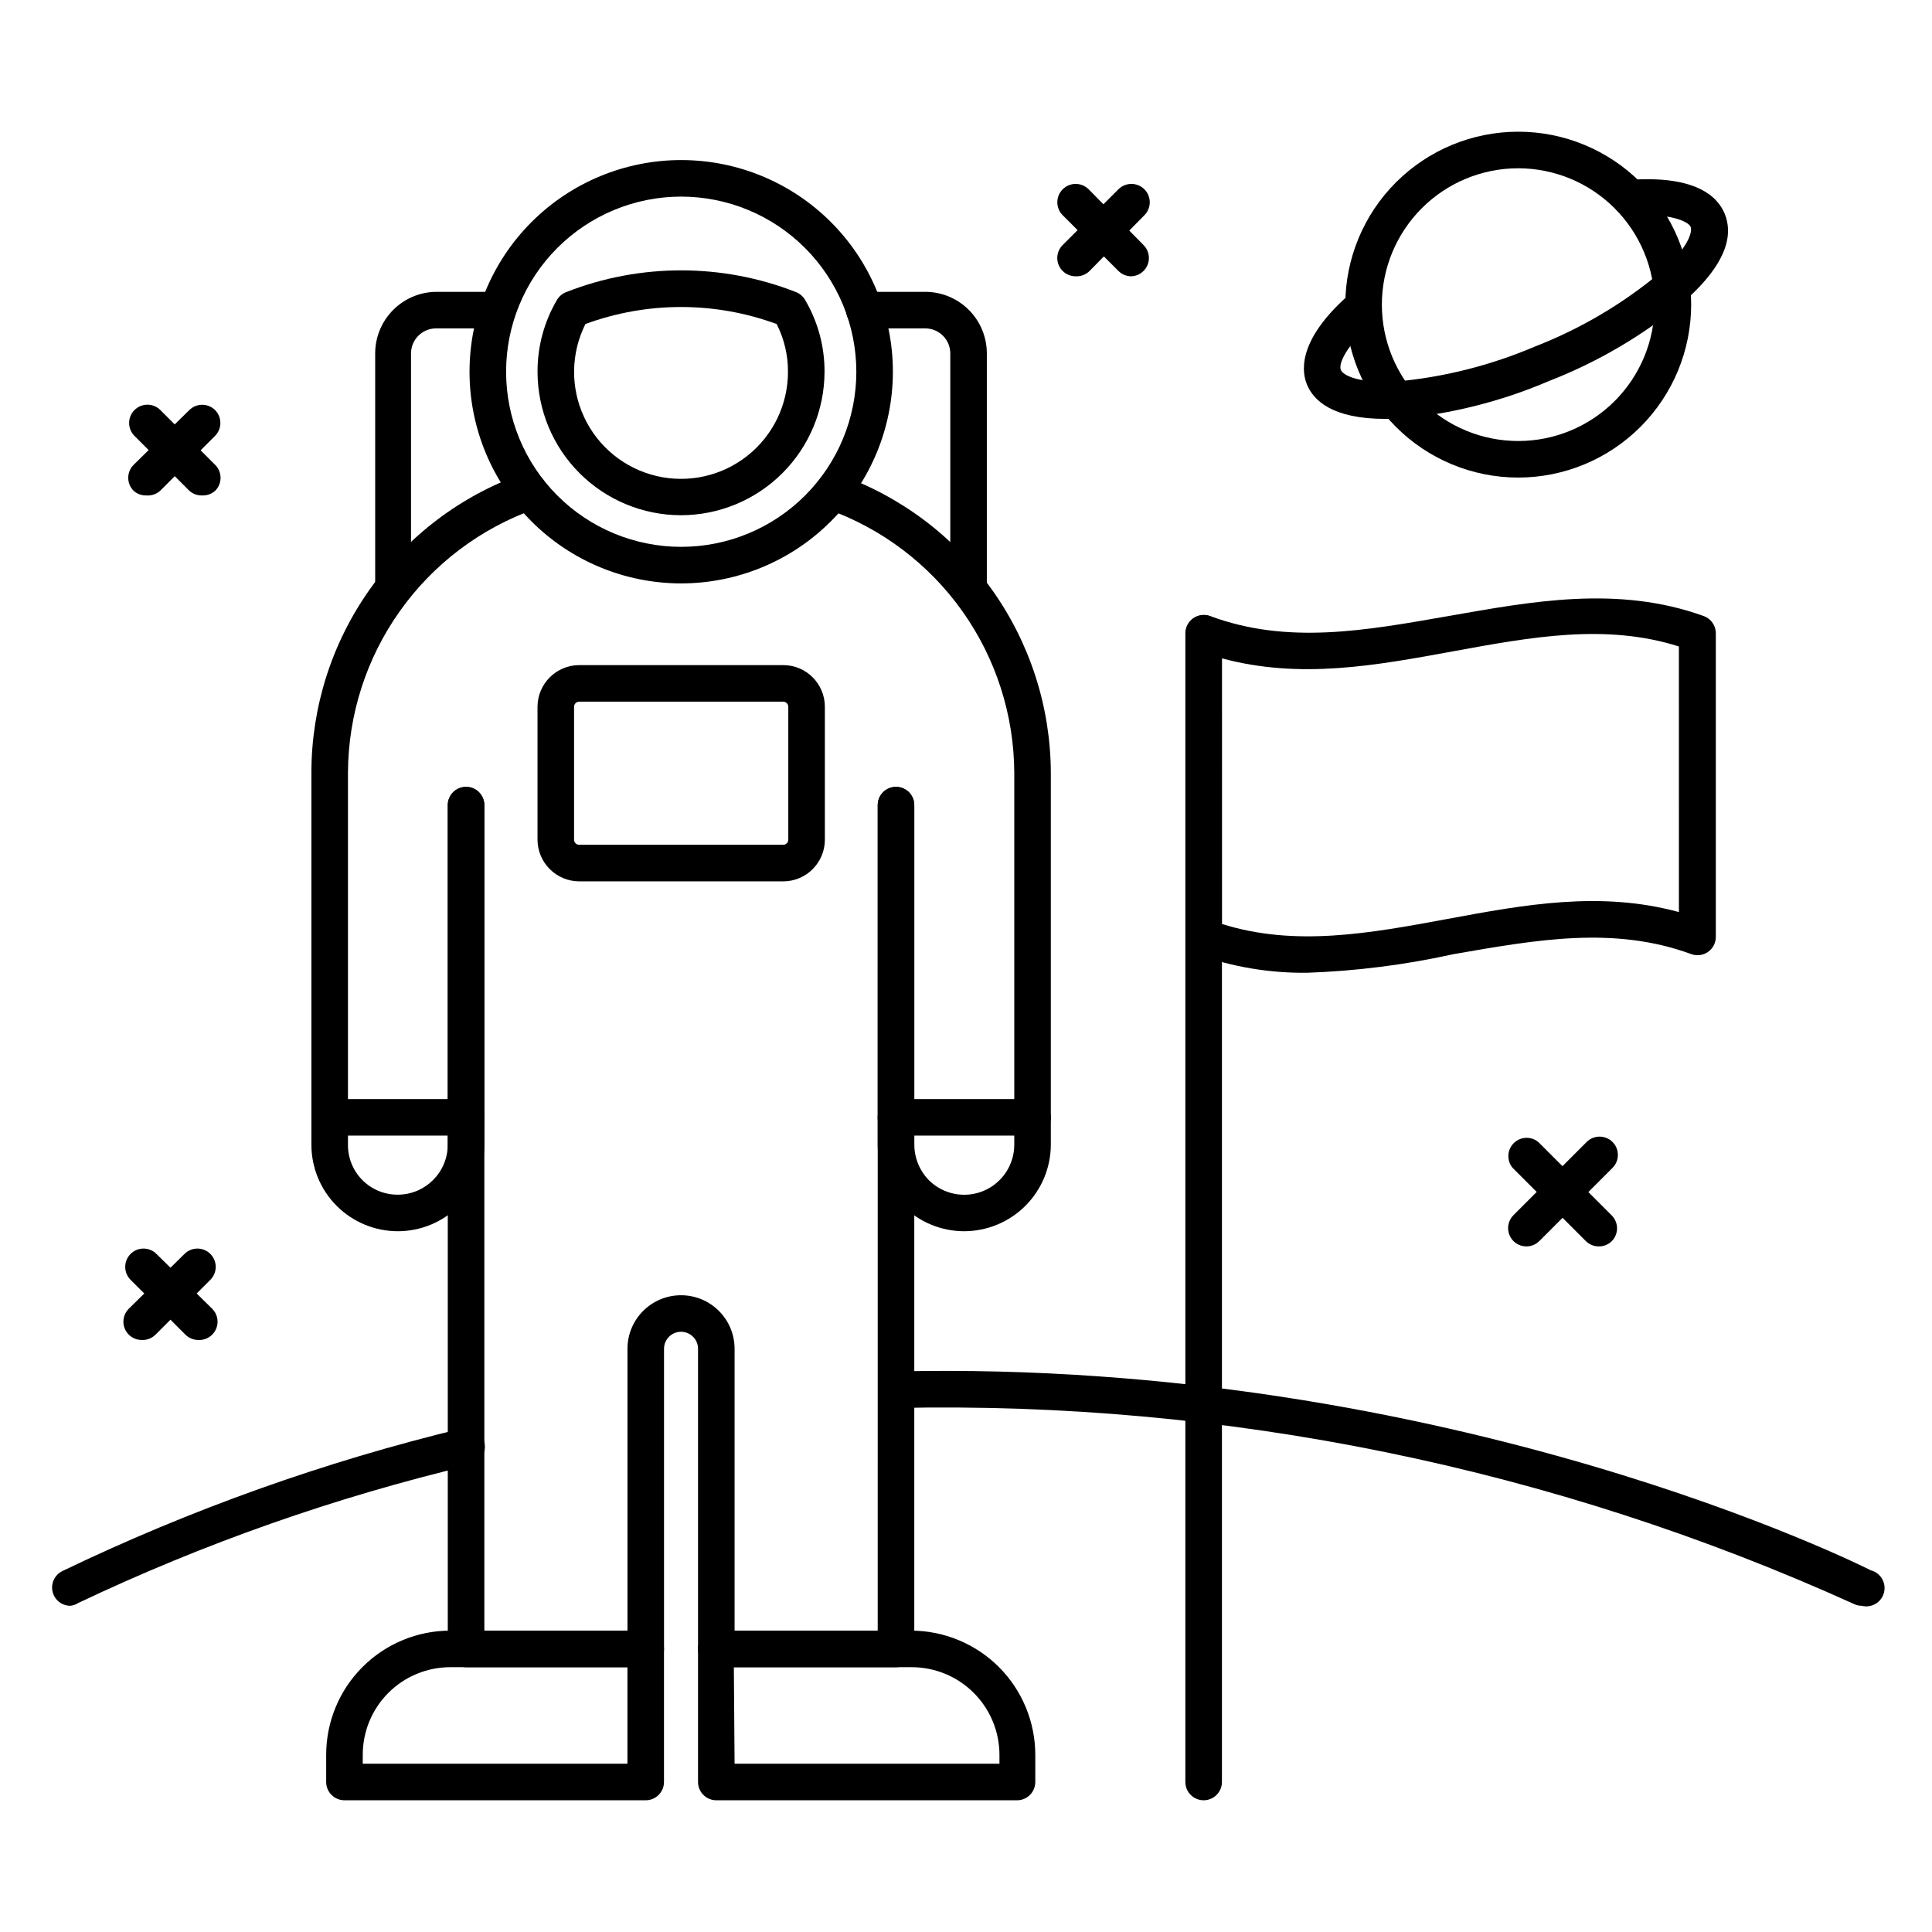 <?xml version="1.0" encoding="UTF-8"?>
<!-- Uploaded to: ICON Repo, www.iconrepo.com, Generator: ICON Repo Mixer Tools -->
<svg fill="#000000" width="800px" height="800px" version="1.1" viewBox="144 144 512 512" xmlns="http://www.w3.org/2000/svg">
 <g>
  <path d="m413.71 621.09h-79.883c-2.676 0-4.844-2.168-4.844-4.844v-35.27c0-2.672 2.168-4.844 4.844-4.844h51.641c8.719 0.016 17.078 3.484 23.246 9.648 6.164 6.168 9.633 14.527 9.648 23.246v7.219c0 2.602-2.051 4.738-4.652 4.844zm-75.039-9.688h70.195v-2.375c-0.012-6.184-2.488-12.109-6.879-16.461-4.391-4.356-10.336-6.781-16.52-6.742h-46.988z"/>
  <path d="m315.12 621.09h-79.832c-2.676 0-4.848-2.168-4.848-4.844v-7.219c0-8.715 3.461-17.074 9.617-23.242 6.16-6.168 14.516-9.637 23.23-9.652h51.836-0.004c1.285 0 2.519 0.512 3.426 1.422 0.91 0.906 1.418 2.141 1.418 3.422v35.27c0 1.285-0.508 2.516-1.418 3.426-0.906 0.906-2.141 1.418-3.426 1.418zm-74.988-9.688h70.145v-25.578h-46.988c-6.148 0.012-12.035 2.461-16.379 6.812-4.34 4.352-6.777 10.246-6.777 16.391z"/>
  <path d="m162.62 569.55c-2.25-0.016-4.199-1.578-4.695-3.777-0.496-2.195 0.586-4.445 2.613-5.43 33.855-16.285 69.332-28.953 105.85-37.785 2.676-0.629 5.356 1.031 5.984 3.707s-1.031 5.356-3.707 5.984c-35.84 8.512-70.684 20.77-103.96 36.574-0.625 0.41-1.34 0.656-2.086 0.727z"/>
  <path d="m637.37 569.55c-0.758-0.004-1.504-0.188-2.18-0.535-79.613-36.031-166.29-53.758-253.65-51.883-2.676 0-4.844-2.168-4.844-4.844 0-2.676 2.168-4.844 4.844-4.844 147.12-3.344 257.14 52.125 258.25 52.707 2.594 0.668 4.156 3.312 3.488 5.91-0.668 2.594-3.316 4.156-5.91 3.488z"/>
  <path d="m381.45 585.83h-47.621c-2.676 0-4.844-2.172-4.844-4.848v-79.543c0-2.488-2.016-4.504-4.504-4.504-2.488 0-4.508 2.016-4.508 4.504v79.543c0 1.285-0.508 2.519-1.418 3.426-0.906 0.91-2.141 1.422-3.426 1.422h-47.617c-2.676 0-4.848-2.172-4.848-4.848v-223.61c0-2.676 2.172-4.844 4.848-4.844 2.676 0 4.844 2.168 4.844 4.844v218.77h37.93v-74.699c0-7.84 6.356-14.191 14.195-14.191 7.84 0 14.191 6.352 14.191 14.191v74.699h37.93l0.004-218.77c0-2.676 2.168-4.844 4.844-4.844 2.676 0 4.844 2.168 4.844 4.844v223.61c0 2.676-2.168 4.848-4.844 4.848z"/>
  <path d="m399.52 470.29c-6.086 0-11.922-2.422-16.223-6.727-4.297-4.309-6.707-10.148-6.691-16.234v-89.961c0-2.676 2.168-4.844 4.844-4.844 2.676 0 4.844 2.168 4.844 4.844v89.961c0.023 3.531 1.41 6.918 3.875 9.445 3.809 3.777 9.516 4.894 14.465 2.828 4.949-2.066 8.168-6.91 8.16-12.273v-98.582c-0.078-15.332-4.883-30.27-13.758-42.773-8.879-12.5-21.398-21.957-35.848-27.082-2.508-0.891-3.828-3.637-2.957-6.152 0.426-1.215 1.324-2.211 2.484-2.766 1.164-0.555 2.504-0.625 3.715-0.191 16.344 5.781 30.5 16.473 40.531 30.605 10.031 14.137 15.453 31.027 15.52 48.359v98.582c-0.012 6.086-2.438 11.918-6.738 16.223-4.305 4.301-10.137 6.727-16.223 6.738z"/>
  <path d="m249.44 470.29c-6.086 0-11.922-2.422-16.219-6.727-4.301-4.309-6.707-10.148-6.695-16.234v-98.582c0.004-17.371 5.394-34.312 15.422-48.496 10.027-14.184 24.203-24.914 40.578-30.711 1.215-0.434 2.551-0.363 3.715 0.191 1.164 0.555 2.059 1.551 2.484 2.766 0.496 1.238 0.461 2.625-0.098 3.836-0.559 1.207-1.594 2.133-2.856 2.559-14.445 5.125-26.957 14.586-35.828 27.09-8.871 12.5-13.664 27.438-13.73 42.766v98.582c-0.039 3.523 1.34 6.914 3.828 9.41 2.488 2.496 5.875 3.891 9.398 3.863 7.312-0.027 13.223-5.961 13.223-13.273v-89.961c0-2.676 2.172-4.844 4.848-4.844 2.676 0 4.844 2.168 4.844 4.844v89.961c0 6.082-2.414 11.914-6.711 16.219-4.293 4.305-10.121 6.731-16.203 6.742z"/>
  <path d="m267.51 444.95h-36.141c-2.676 0-4.844-2.168-4.844-4.844s2.168-4.844 4.844-4.844h36.141c2.676 0 4.844 2.168 4.844 4.844s-2.168 4.844-4.844 4.844z"/>
  <path d="m417.63 444.95h-36.188c-2.676 0-4.844-2.168-4.844-4.844s2.168-4.844 4.844-4.844h36.188c2.676 0 4.844 2.168 4.844 4.844s-2.168 4.844-4.844 4.844z"/>
  <path d="m324.48 298.61c-14.875-0.012-29.137-5.934-39.648-16.457-10.512-10.527-16.41-24.797-16.402-39.672 0.008-14.875 5.926-29.137 16.449-39.652 10.523-10.512 24.789-16.418 39.664-16.41 14.875 0.004 29.141 5.914 39.656 16.434 10.52 10.52 16.426 24.785 16.426 39.66-0.012 14.883-5.934 29.152-16.461 39.672-10.527 10.52-24.801 16.426-39.684 16.426zm0-102.51v0.004c-12.305 0.012-24.102 4.91-32.797 13.621-8.695 8.707-13.574 20.516-13.562 32.82 0.008 12.305 4.902 24.102 13.609 32.801 8.703 8.695 20.508 13.578 32.812 13.574 12.305-0.004 24.105-4.894 32.805-13.598 8.703-8.703 13.59-20.504 13.59-32.812-0.016-12.312-4.914-24.113-13.625-32.816-8.711-8.703-20.52-13.59-32.832-13.59z"/>
  <path d="m324.43 280.54c-10.066-0.016-19.719-4.019-26.84-11.141-7.121-7.117-11.125-16.773-11.137-26.84-0.031-6.731 1.758-13.34 5.184-19.137 0.566-0.938 1.438-1.656 2.469-2.035 19.543-7.652 41.254-7.652 60.797 0 1.012 0.391 1.863 1.105 2.422 2.035 3.422 5.797 5.215 12.406 5.184 19.137-0.027 10.082-4.051 19.742-11.188 26.859-7.137 7.121-16.809 11.121-26.891 11.121zm-25.285-50.672c-3.883 7.746-4.008 16.84-0.34 24.691 3.664 7.848 10.723 13.59 19.152 15.582 8.434 1.996 17.312 0.023 24.105-5.356 6.797-5.375 10.758-13.562 10.758-22.227 0.027-4.41-1-8.766-3.004-12.691-16.359-6.008-34.316-6.008-50.672 0z"/>
  <path d="m351.55 377.57h-54.062c-6.09-0.027-11.02-4.957-11.043-11.047v-35.219c0.023-6.086 4.953-11.016 11.043-11.043h54.062c6.102 0 11.047 4.945 11.047 11.043v35.219c0 6.102-4.945 11.047-11.047 11.047zm-54.062-47.621c-0.75 0-1.355 0.609-1.355 1.355v35.219c0 0.75 0.605 1.355 1.355 1.355h54.062c0.75 0 1.355-0.605 1.355-1.355v-35.219c0-0.746-0.605-1.355-1.355-1.355z"/>
  <path d="m400.68 304.81c-2.676 0-4.844-2.168-4.844-4.844v-62.301c0-3.644-2.941-6.609-6.59-6.637h-16.18c-2.676 0-4.844-2.168-4.844-4.844 0-2.676 2.168-4.844 4.844-4.844h16.18c4.324 0.012 8.465 1.738 11.516 4.797 3.051 3.062 4.762 7.207 4.762 11.527v62.301c0 1.285-0.508 2.516-1.418 3.426-0.906 0.906-2.141 1.418-3.426 1.418z"/>
  <path d="m248.27 304.81c-2.676 0-4.844-2.168-4.844-4.844v-62.301c0-4.285 1.688-8.402 4.695-11.457 3.012-3.055 7.102-4.805 11.387-4.867h16.18c2.676 0 4.848 2.168 4.848 4.844 0 2.676-2.172 4.844-4.848 4.844h-16.18c-3.644 0.027-6.586 2.992-6.586 6.637v62.301c0 2.602-2.051 4.738-4.652 4.844z"/>
  <path d="m462.98 621.09c-2.676 0-4.848-2.168-4.848-4.844v-304.42c0-2.676 2.172-4.844 4.848-4.844 2.672 0 4.844 2.168 4.844 4.844v304.42c0 1.285-0.512 2.516-1.422 3.426-0.906 0.906-2.141 1.418-3.422 1.418z"/>
  <path d="m490.44 401.79c-9.898 0.125-19.742-1.516-29.066-4.844-1.898-0.707-3.156-2.523-3.148-4.551v-80.562c-0.004-1.59 0.773-3.082 2.078-3.992 1.305-0.906 2.973-1.117 4.461-0.562 20.539 7.606 41.078 3.828 62.977 0 21.895-3.828 44.906-8.285 67.82 0 1.898 0.711 3.156 2.527 3.148 4.555v80.465c0 1.578-0.77 3.055-2.062 3.965-1.289 0.906-2.941 1.125-4.426 0.59-20.59-7.559-41.129-3.777-62.977 0-12.758 2.824-25.746 4.477-38.805 4.938zm-22.621-12.934c19.379 6.106 39.047 2.519 59.684-1.309 20.637-3.828 40.594-7.508 61.426-1.84l-0.004-70.387c-19.379-6.152-39.047-2.519-59.684 1.258-20.637 3.777-40.594 7.508-61.426 1.891z"/>
  <path d="m546.3 270.56c-12.152-0.012-23.801-4.852-32.383-13.453-8.586-8.598-13.406-20.254-13.395-32.406 0.008-12.152 4.84-23.801 13.438-32.391 8.598-8.586 20.254-13.41 32.406-13.406 12.148 0.004 23.801 4.836 32.395 13.43 8.59 8.594 13.414 20.246 13.414 32.398-0.012 12.16-4.852 23.816-13.453 32.406-8.602 8.594-20.262 13.422-32.422 13.422zm0-81.965c-9.582 0.012-18.766 3.828-25.535 10.613-6.766 6.781-10.562 15.973-10.555 25.555 0.008 9.582 3.82 18.77 10.602 25.539 6.781 6.773 15.973 10.574 25.555 10.57s18.77-3.816 25.543-10.594c6.773-6.773 10.578-15.965 10.578-25.547-0.012-9.59-3.832-18.781-10.617-25.555-6.785-6.777-15.98-10.582-25.57-10.582z"/>
  <path d="m511.13 255.01c-14 0-19.086-4.844-20.832-9.254-1.742-4.41-1.453-12.789 11.867-24.223v0.004c2.047-1.727 5.106-1.469 6.832 0.578 1.727 2.047 1.465 5.106-0.582 6.832-7.848 6.684-9.688 11.48-9.105 13.031 0.582 1.551 4.844 3.633 14.531 3.148 12.734-1.141 25.207-4.281 36.961-9.301 11.953-4.648 23.074-11.191 32.941-19.379 7.801-6.781 8.816-11.047 8.285-12.352-0.531-1.309-5.379-3.731-15.742-3.004-2.66 0.195-4.981-1.797-5.184-4.457-0.059-2.586 1.922-4.762 4.504-4.941 17.535-1.309 23.543 4.215 25.48 9.012s1.5 12.402-10.852 23.254c-10.711 8.879-22.781 15.98-35.75 21.023-12.75 5.461-26.293 8.848-40.113 10.027z"/>
  <path d="m567.71 474.31c-1.285 0.008-2.523-0.496-3.438-1.402l-19.379-19.379c-1.645-1.922-1.535-4.785 0.254-6.574 1.793-1.789 4.656-1.902 6.578-0.254l19.379 19.379v-0.004c0.914 0.91 1.43 2.148 1.43 3.441 0 1.289-0.516 2.527-1.43 3.438-0.91 0.879-2.129 1.363-3.394 1.355z"/>
  <path d="m548.48 474.31c-1.957-0.008-3.719-1.195-4.461-3.008s-0.32-3.894 1.07-5.273l19.379-19.379c0.906-0.918 2.144-1.434 3.438-1.434 1.293 0 2.531 0.516 3.441 1.434 1.875 1.891 1.875 4.941 0 6.832l-19.379 19.379v-0.004c-0.918 0.938-2.176 1.461-3.488 1.453z"/>
  <path d="m443.84 217.22c-1.289 0.008-2.527-0.5-3.441-1.406l-14.773-14.773c-1.898-1.898-1.898-4.981 0-6.879 1.898-1.898 4.981-1.898 6.879 0l14.531 14.773c0.918 0.91 1.434 2.148 1.434 3.441 0 1.289-0.516 2.527-1.434 3.438-0.852 0.852-1.992 1.352-3.195 1.406z"/>
  <path d="m429.06 217.22c-1.285 0.008-2.523-0.5-3.438-1.406-0.918-0.91-1.434-2.148-1.434-3.438 0-1.293 0.516-2.531 1.434-3.441l14.773-14.773c1.902-1.898 4.981-1.898 6.879 0 1.902 1.898 1.902 4.981 0 6.879l-14.531 14.773c-0.973 0.969-2.312 1.48-3.684 1.406z"/>
  <path d="m197.6 275.3c-1.266 0.047-2.5-0.406-3.438-1.258l-14.535-14.535c-1.875-1.887-1.875-4.941 0-6.828 0.91-0.918 2.148-1.434 3.441-1.434 1.293 0 2.531 0.516 3.438 1.434l14.531 14.531h0.004c1.879 1.891 1.879 4.941 0 6.832-0.938 0.852-2.172 1.305-3.441 1.258z"/>
  <path d="m182.83 275.3c-1.27 0.047-2.504-0.406-3.441-1.258-1.875-1.891-1.875-4.941 0-6.832l14.773-14.531h0.004c1.887-1.879 4.941-1.879 6.828 0 1.879 1.887 1.879 4.941 0 6.828l-14.531 14.531v0.004c-0.984 0.902-2.301 1.359-3.633 1.258z"/>
  <path d="m196.54 499.11c-1.27-0.004-2.488-0.512-3.391-1.406l-14.531-14.531c-0.918-0.91-1.434-2.148-1.434-3.441 0-1.289 0.516-2.527 1.434-3.438 1.891-1.879 4.941-1.879 6.832 0l14.773 14.531c0.918 0.91 1.434 2.148 1.434 3.441s-0.516 2.531-1.434 3.438c-0.973 0.969-2.312 1.48-3.684 1.406z"/>
  <path d="m181.52 499.11c-1.961-0.008-3.719-1.195-4.461-3.008-0.746-1.812-0.32-3.894 1.07-5.277l14.773-14.531c1.891-1.879 4.941-1.879 6.832 0 0.918 0.91 1.434 2.148 1.434 3.438 0 1.293-0.516 2.531-1.434 3.441l-14.531 14.531c-0.973 0.969-2.312 1.48-3.684 1.406z"/>
 </g>
</svg>